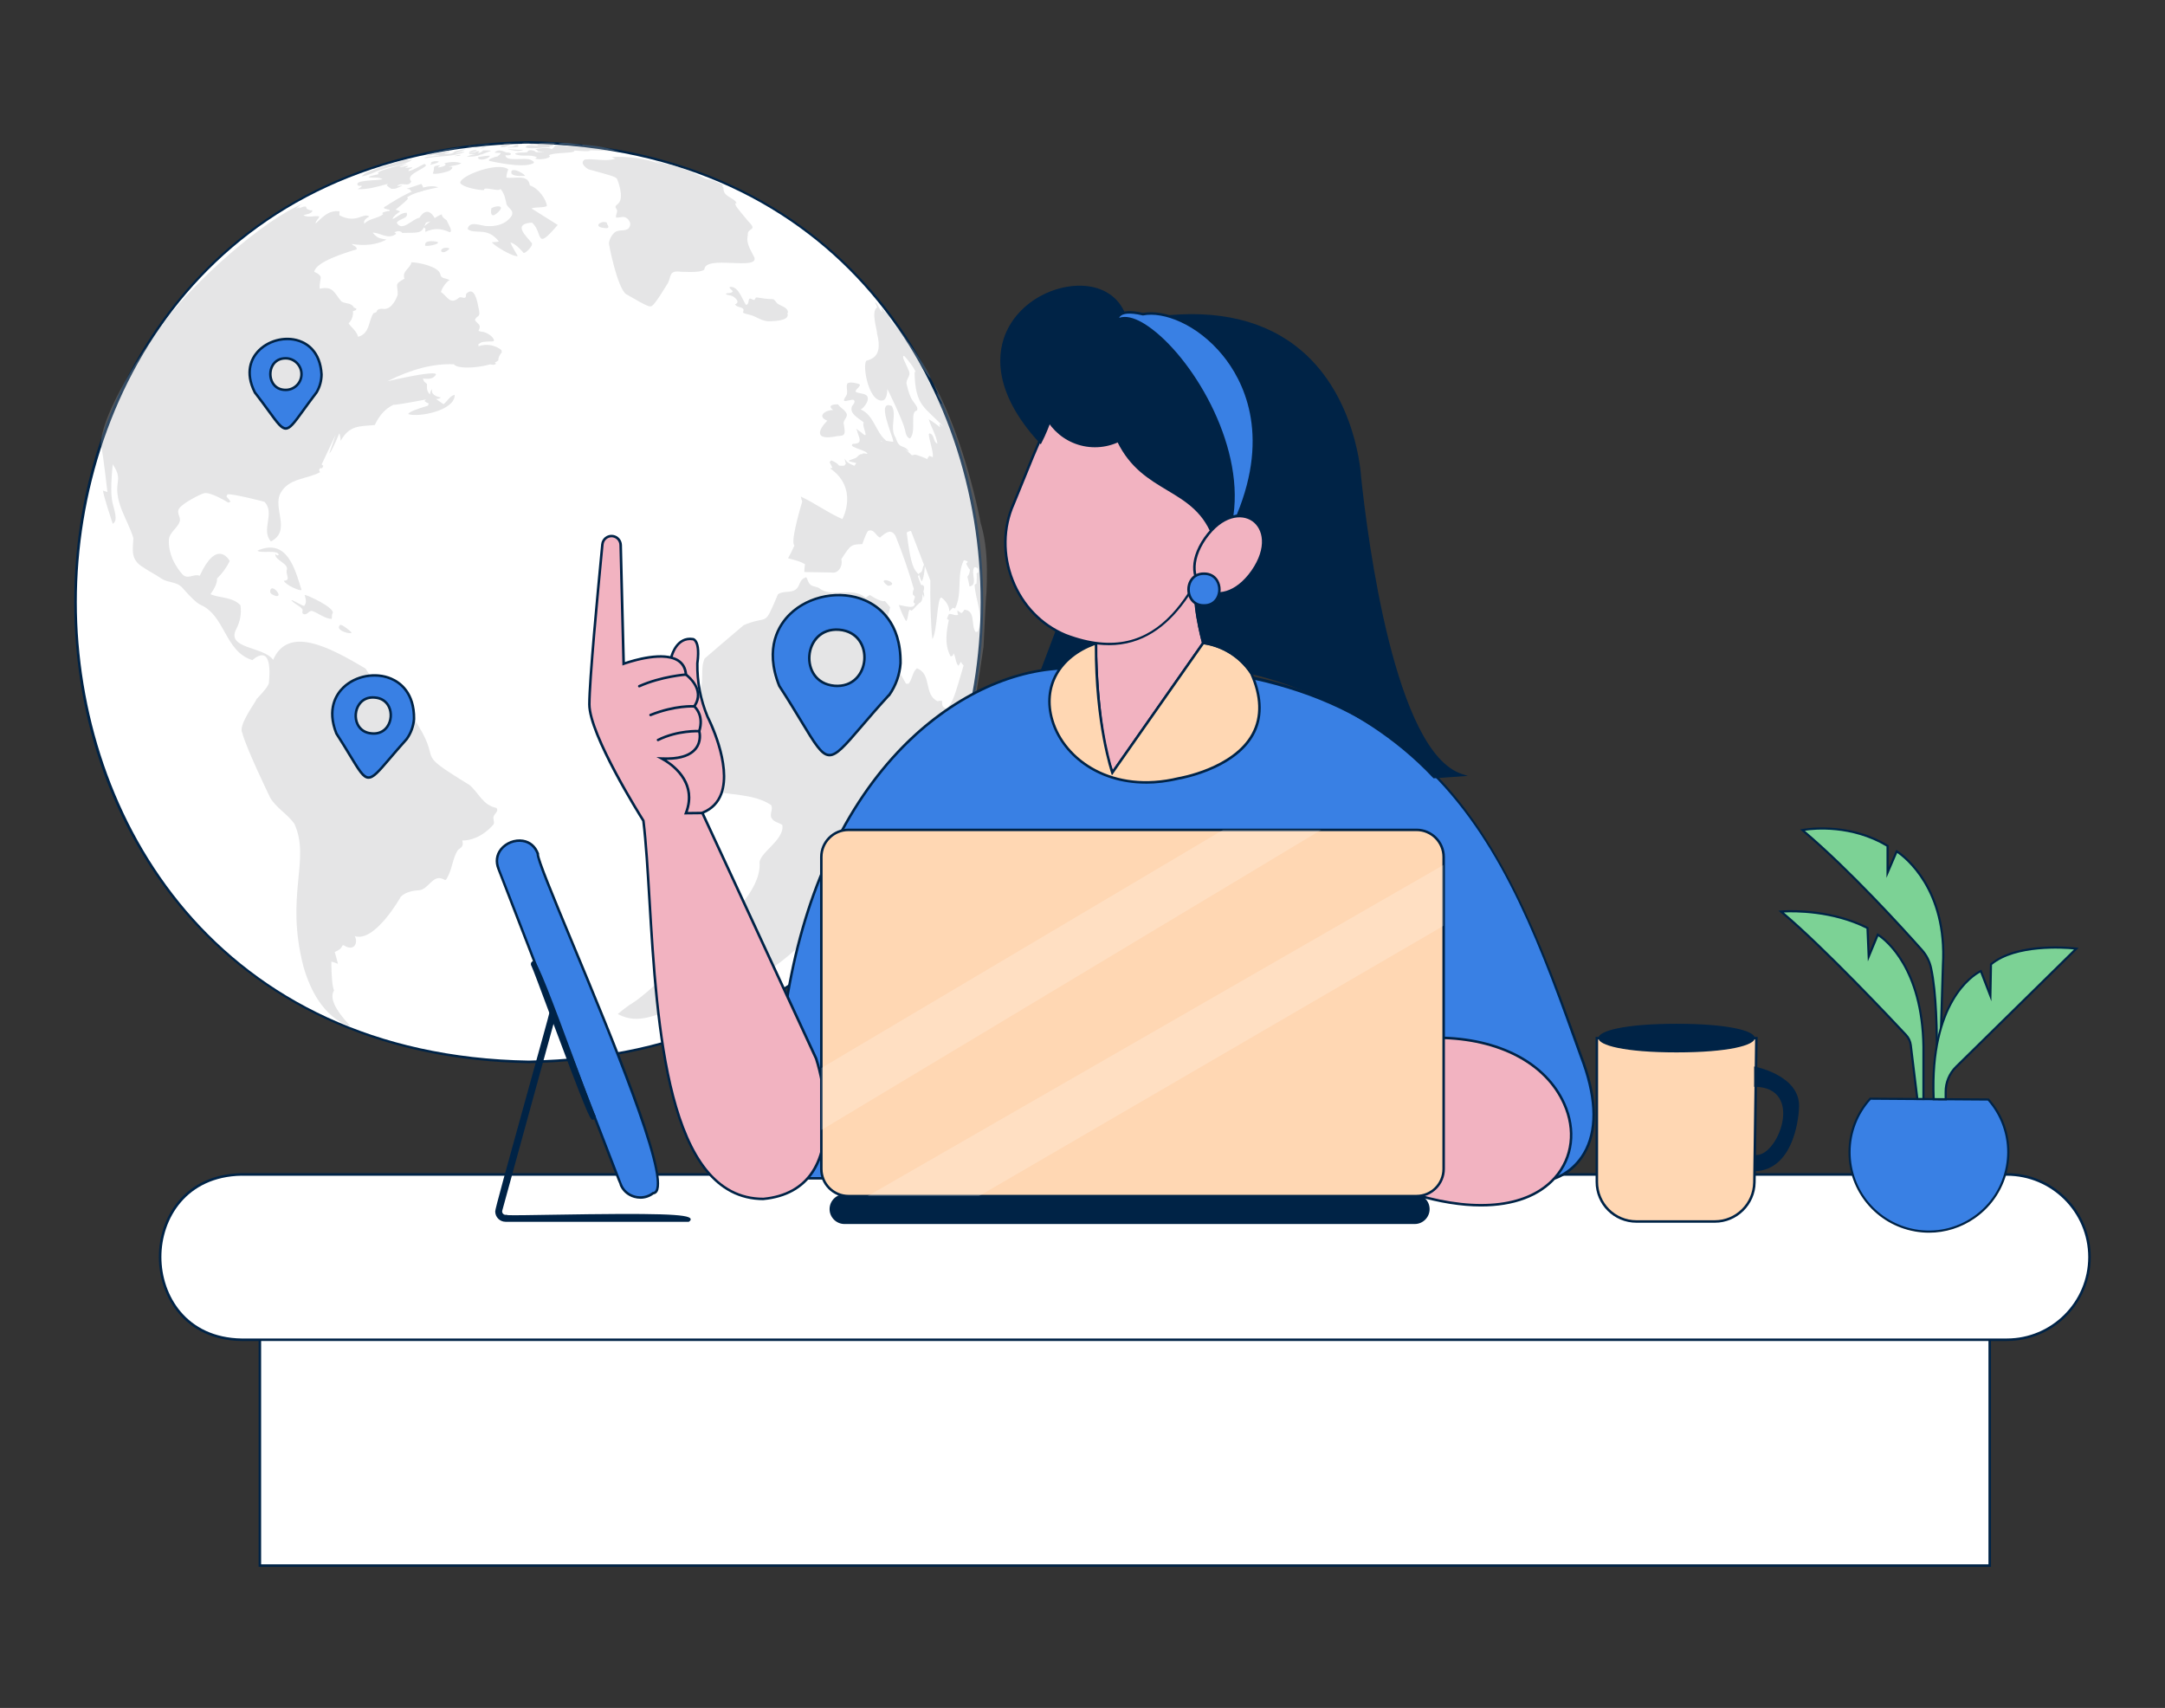 <svg xmlns="http://www.w3.org/2000/svg" id="a" width="865.76" height="682.89" viewBox="0 0 865.76 682.89">
  <rect x="0" y="0" width="865.76" height="682.89" fill="#333333" stroke="none"/>
  <g>
    <rect x="103.92" y="520.04" width="691.75" height="105.93" fill="#fff"/>
    <path d="M796.17,626.47H103.42v-106.93H796.17v106.93Zm-691.75-1H795.17v-104.93H104.42v104.93Z" fill="#002346"/>
  </g>
  <g>
    <path d="M211.43,56.92c241.64,4.13,241.61,363.57,0,367.66-241.64-4.13-241.6-363.57,0-367.66Z" fill="#fff"/>
    <path d="M211.43,425.08c-56.2-.96-103.32-21.29-136.3-58.78-29.29-33.31-45.42-77.9-45.42-125.56,0-47.66,16.14-92.25,45.44-125.55,32.98-37.49,80.1-57.81,136.28-58.76h.02c56.18,.96,103.31,21.29,136.29,58.78,29.29,33.31,45.43,77.9,45.42,125.56,0,47.66-16.14,92.25-45.44,125.55-32.98,37.49-80.1,57.81-136.28,58.76Zm0-367.66C87.27,59.52,30.71,153.92,30.71,240.73c0,86.82,56.54,181.22,180.72,183.34,124.15-2.1,180.71-96.5,180.72-183.31,0-86.81-56.55-181.21-180.72-183.34h0Z" fill="#002346"/>
  </g>
  <g opacity=".3">
    <path d="M190.54,60.01c-1.51-.26-5.32,1.59-.81,.63,.96-.28,.95-.51,.81-.63Z" fill="#a7a9ac"/>
    <path d="M187.69,58.58c.28-.04,.56-.12,.82-.22-.41,.05-1.08-.05-1.36,.25,.18,.03,.36,.02,.54-.03Z" fill="#a7a9ac"/>
    <path d="M193.44,57.9c1.1,.1,2-.12,3.14-.31-1.56,0-4.03,.18-5.87,.45,.79,.06,1.96-.09,2.73-.14Z" fill="#a7a9ac"/>
    <path d="M190.17,58.5h0c.79-.19,1.61-.02,2.4-.21-2.15-.07-4.3,.19-6.37,.79,1.32-.02,2.63-.13,3.93-.35,0-.08,0-.16,.04-.23Z" fill="#a7a9ac"/>
    <path d="M193.1,59.24c.34-.12,.89-.41,1.24-.52,.13,0,.14,0,.14-.08-.61,0-1.44,.18-2.08,.43h0q.08,0-.29,.33c.33-.03,.66-.09,.99-.16Z" fill="#a7a9ac"/>
    <path d="M184.25,61.94c-.88-.07-1.75,.18-2.58,.47h0c.69-.04,2.32,.04,2.58-.47Z" fill="#a7a9ac"/>
    <path d="M184.5,65.27c-2.01-.71-4.8-.61-6.89,.07h0c1.98,.82-1.63,1.57-2.44,1.62,0-.51,.67-.47,.83-.87-3.69,.25-1.83,.83-2.9,3.2,.29,.64,5.21-.32,6.71-1.06,1.66-1.21,1.37-1.71-.5-1.6,1.74-.42,3.58-.45,5.19-1.36Z" fill="#a7a9ac"/>
    <path d="M172.84,61.01c2.05-.17,4-.9,6-1.15-.77,.12-1.53,.3-2.26,.56,.31-.09,7.74-1.29,7.76-1.53-4.73,.49-9.42,1.43-14.05,2.53,.93,.21,1.75-.32,2.64-.43l-.09,.02Z" fill="#a7a9ac"/>
    <path d="M168.44,73.55c-1.3,.47-5.06,1.68-5.8,1.91h0c.3,.15,1.29,.14,1.3,.33,.53,1.65,3.63,.99,5.01,.6,.53-.98,.18-2.21-.51-2.84Z" fill="#a7a9ac"/>
    <path d="M175.42,64.54c-1.08-.24-2.23-.06-3.24,.39h0c.14,0,.28,.04,.39,.13,.24,.11-.94,.79-.4,.82,.68-.17,3.47-.81,3.25-1.34Z" fill="#a7a9ac"/>
    <path d="M301.7,103.01c-1.36-2.92-3.49-5.55-2.66-9.01-.31-3.15,4.1-1.56,.39-5.28-5.14-6.1-5.15-6.21-5.4-7.27l.19-.22h.38c-1.24-2.51-5.57-2.4-5.28-6.23l-.53-.55,.32-.49h.3c-2.94-1.36-4.61-2.03-7.41-2.49-3.64-2.09-11.55-5.53-15.13-5.73-1.68-.57-3.4-.99-5.15-1.25h0c.86,.32,1.68,.72,2.46,1.2-5.52-2.31-13.33-3.3-19.52-2.9q.23,.24,1.39,.64c-3.89,1.35-8.21-.16-12.23,.36-2.49,1.69,1.5,3.92,1.56,3.93,10.85,2.94,10.94,3.09,11.46,4,0,0,3,7.27,.39,9.68-1.95,1.6-.84,1.38-.43,2.81,0,1-.63,1.77-.45,2.79,1.51,.16,3.14-.9,4.54,.43,2.4,2.25,.28,4.08,.25,4.09-1.64,1-3.74,.17-5.33,1.39-1.25,1.13-2.07,2.66-2.31,4.32,0,.73,3.31,17.62,6.81,20.35,9.23,5.37,9.52,5.21,10.4,4.72,1.46-.81,6.42-9.22,6.48-9.3,1.3-2.81,.38-4.96,5.15-4.33q8.63,.39,9.34-1c.47-5.78,21.51,.56,20.02-4.66Z" fill="#a7a9ac"/>
    <path d="M199.75,84.23c1.98-2.24-1.64-2-3.26-.97-.71,4.21,1.59,2.92,3.26,.97Z" fill="#a7a9ac"/>
    <path d="M226.92,58.01h-1.75c1.75,.2,7.48,.6,8.36,.66-3.86,.21-7.76-.63-11.56-.44-.32,.6-.8,1.08-1.4,1.4-1.39-1-6.28-.1-6.49,0,.31,.28,.76,.36,1,.69l-.11,.16c.89,.17,1.8,.21,2.7,.12-3.55,.59-3.76,.07-3.9-.26-2.28-.74-2.71,.07-2.91,.47-1.59,.39-3.29-.11-4.82,.61v.2c2.81,1.26,5.96-.08,8.69,1.28q-.26,.29-.76,.46c1.18,.7,5.94,.15,5.93-1l-.42-.26c2.13-1.3,10.22-.66,10.24-1.81-.05-.05-.11-.09-.17-.12,3.68,.29,5.35,.43,6.64,.11-.28-.14-.58-.21-.89-.22l8.89,.33c-2.06-.42-2.17-.45-2.94-.66,2.06,.17,4.09,.56,6.15,.74-5.48-1.66-8.32-2.17-14.63-2.67,.05,.12,.12,.24,.21,.33-1.49-.46-7.63-1.47-9.63-.76,.52,.31,.59,.36,3.57,.64Z" fill="#a7a9ac"/>
    <path d="M193.05,60.31c-.56,.52-1.27,.84-2.01,1.01,.15-.19,.59-.6,.68-.82-.54-.15-1.12-.06-1.6,.24h.21s0,.05,0,.07c-.99,.2-1.99,.3-3,.31,.11,.11,.29,0,.4,.13-.44,.49-.24,.22,2.59,.38-1.28,.12-2.53,.46-3.69,1h0c1.31,.09,4.48-.05,5.83-.98,0,.09-.03,.18-.09,.24h0c1.19-.61,2.88-1.07,4.01-1.62-.1-.14-2.78-.19-3.28-.16l-.05,.2Z" fill="#a7a9ac"/>
    <path d="M212.75,89.01c4.61,4.11,1.01,11.81,10.27,.92l-10.48-6.58c1.49-.67,5.24-.19,6.14-1.02-.19-2.6-3.43-7.18-6.81-8.2-.56-4.67-6.04-2.56-9.38-3.13,.06-1.13,.32-2.25,.76-3.29-4.14-3.26-19.77,2.72-19.19,5.5,1.46,1.98,8.47,2.94,9.5,2.79-.39-1.73,6.19,.92,6.55-.48,1.59,1.76,1.98,3.94,2.46,6.16,.57,1.53,2.87,2.18,2.15,4.36,0,0-2.22,4.7-9.66,4.36-2.42,.13-7.46-2.53-8.05,1.22,3.05,2.33,7.74-1.13,12.47,4.9q-.54,.28-2.79,.32c.73,1.31,8.36,5.92,10.37,5.57-.92-1.72-2.22-3.6-2.98-5.5,2.26,.68,3.87,2.62,5.34,4.24,1,0,3.76-2.89,3.29-3.92-2.84-3.38-7.64-7.75,.04-8.22Z" fill="#a7a9ac"/>
    <path d="M181.24,59.72c.6,.11,1.21-.02,1.78-.22-.6,0-1.2,.08-1.78,.22Z" fill="#a7a9ac"/>
    <path d="M240.62,91.01c.6,.02,3,.78,2.62-.56-.02-.44-.67-.72-.45-1.21m0-.07c-1.55-1.35-5.66,.95-2.17,1.84l2.17-1.84Z" fill="#a7a9ac"/>
    <path d="M210.01,70.29h0c-.91-1.3-6.27-3.92-5.46-.89,.93,1.37,5.4,.89,5.46,.89Z" fill="#a7a9ac"/>
    <path d="M200.65,57.84c-.58,0-1.16,.05-1.73,.14,.64-.01,1.27,.12,1.86,.35-.17,.26-.55,.11-.71,.38,1.37,.42,3.14-.27,4.31-1.06-.18-.14-.4,0-.6-.1,.3-.28,.71-.1,1-.31-1.35-.01-2.71,.06-4.05,.24,.26,.2,.63,.07,.9,.2,.04,.11-.16,.15-.98,.16Z" fill="#a7a9ac"/>
    <path d="M191.5,62.76c-.42,.11-.56,.15-.15,.65,1.05,1.02,4.55-.2,4.5-1.15-1.46,.02-2.92,.21-4.35,.5Z" fill="#a7a9ac"/>
    <path d="M209.31,59.86c-2.03,.13-4.38-.24-6.44-.19,2.04,.34,4.52,1.25,6.44,.19Z" fill="#a7a9ac"/>
    <path d="M203.02,59.01h0c.42-.11,3.65,.08,4.36-.39,.06-.12-.21-.17-.16-.31s.09-.13,.07-.21h0c-.9-.62-1.88,.64-2.85,.58-.72,.01-1.13,.03-1.42,.33Z" fill="#a7a9ac"/>
    <path d="M209.93,57.37c.7-.02,1.39-.13,2.07-.31-.33,.11-3.38-.31-3.24,.35,.39,.02,.78,0,1.17-.04Z" fill="#a7a9ac"/>
    <path d="M213.9,57.87c.82,0,1.07,0,1.28,.24v.08c-1.32,.39-4.64-.94-4.95,.79,2.82,.8,6.78-.2,9.81-.09l-.52-.37v-.06c.84-.03,2.4-.1,1.39-.45,.24-.15,.65-.08,.7-.49,.31-.18,.68-.15,1-.35-2.37-.3-4.84-.09-7.23,.03,.23,.09,.47,.14,.72,.14-1.42,.26-2.92-.37-4.27,.36,.68,.13,1.38,.19,2.07,.17Z" fill="#a7a9ac"/>
    <path d="M195.76,64.35c.11,0,13,3.12,17.4,1,1.19-.57-1-1.46-1-1.47-2.32-1.07-9.86,.97-10.08-1.8,3.23,.27,2.61-1.25,.38-1.11-1.53-.7-3.33-1.45-4.68,.04,.61,.23,2.14-.02,2.43,.26,.12,.16-1.19,1.23-1.26,1.27-.74,.03-4.56,1.29-3.19,1.81Z" fill="#a7a9ac"/>
    <path d="M175.03,60.77c-.46,.07-4.28,.79-4.52,.94,.18,.06,.35,.12,4.52-.94Z" fill="#a7a9ac"/>
    <path d="M152.48,67.81v.1c3.99-1.72,8.56-1.46,12.18-3.92v-.12c-.68,0-1.35,.1-2,.29q.6-.24,.79-.53h-.25q-2.57,.15-15.32,4.82c-1.23,.38-2.34,1.07-3.23,2l.09,.07c2.79-.41,5.18-1.86,7.74-2.71Z" fill="#a7a9ac"/>
    <path d="M169.65,63.3c6.93-1.13,11.02-.51,16.21-2.52-1.36-.33-2.61,.54-4,.73,1.4-.69,3-1.11,4.42-1.83-.12-.03-4.16,.58-4.61,1-.33,.41-1,1.07-3.92,.75v-.09c.5-.45,2.21-.03,1.92-.97-.08,0-8.55,1-9,1.92,1.4-.15,2.8-.37,4.18-.67-.59,.32-1.23,.54-1.89,.64,.25,0,2.27-.31,2.88-.25-1.49,.7-5.71,.24-6.19,1.29Z" fill="#a7a9ac"/>
    <path d="M143.17,74.16c.49,.31,1.05,0,1.55,.2v.11c-.45,.54-1.17,.7-1.67,1.16,4.11,.19,8.02-1.04,11.92-2.08l.08,.11q-.39,.35-.44,.43c.57,.54,1.2,1.01,1.88,1.4,1.93,.07,2.04-.16,4.4-1.28q-.17-.1-2.08,.21c1.77-1.94,4.62,.68,5.64-1.9-2.67-2.72,5.4-4.92,5.93-6.46-.15-.14-.31-.26-.47-.38,0-.06,0-.13,0-.19-2.25,.85-4.18,2.48-6.59,2.92,.1-.89,1.06-.86,1.52-1.39l-.13-.15c-.89,.15-1.79,.24-2.69,.26,.38-.29,.87-.37,1.22-.72-.01-.04-.01-.07,0-.11-1.26,0-2.41,.53-3.64,.55,1.07-.5,2.17-.92,3.3-1.28-.71-.17-11.63,2.47-11.78,3.61l.28,.31c-.28,.22-.29,.23-1.58,.5-2.14,.46-2.29,.64-2.36,.89,1.8,.39,3.81-.3,5.54,.79-2.52,.61-11.79,.21-9.83,2.49Z" fill="#a7a9ac"/>
    <path d="M179.57,99.65c.29-.35-.12-.46-.45-.53-4.13-.56-3.17,3.76,.45,.53Z" fill="#a7a9ac"/>
    <path d="M179.82,92.84c1.56-.19-.9-3.73-1.16-4.71-.87-.69-1.96-1.31-1.99-2.45-2.65,.94-5.26,3.51-7.54,5.16,1.64,.41,.7,1.28,1,1.86,3.54-1.58,6.21-1.4,9.69,.14Z" fill="#a7a9ac"/>
    <path d="M174.59,96.6c-1.44-.16-4.87-.67-4.59,1.53-.11,.71,7.21-.65,4.59-1.53Z" fill="#a7a9ac"/>
    <path d="M108.94,235.21c-1.08,0-1.07,1.74-.55,2.15s2.64,1.61,3,.57c.14-.63-1.11-2.48-2.45-2.72Z" fill="#a7a9ac"/>
    <path d="M315.07,125.22c.28-2.39-2.83-2.77-4.25-3.91-.62-.54-.9-1.46-1.79-1.72-2.18,.03-4.26-.34-6.41-.68-.68,0-.52,.9-1.09,1-.67,.05-1.18-.8-1.89-.44-.5,.79-.08,2.06-1.28,2.49-1.69-2.37-3.05-7.76-6.62-7.23,0,.88,1,1.05,1.26,1.78-.69,1.05-2,.39-2.79,1,.24,.34,1.39,.57,2.05,.66,1.15,.2,4.18,2.58,1.7,3.49,.67,1.67,4.31,.68,3.14,3.21,.16,.27,.32,.42,2.32,.89,3,.6,5.31,2.94,8.56,2.68,3.47-.1,8.08-.59,6.8-3.39,.1,.04,.2,.1,.29,.17Z" fill="#a7a9ac"/>
    <path d="M113.51,232.19c.54,1.67,6.69,4.35,7.06,3.66-2.65-8.53-5.81-20.82-17.59-15.71,.75,1.28,8.43-.51,8.46,1.73-.21,.19-.66,.4-1.26-.28h-.09c-.17,2.56,5.69,3.68,4.53,6.52-.32,1.72,1.77,4-1.11,4.08Z" fill="#a7a9ac"/>
    <path d="M120.84,243.47c.53,.59-.42,1.62,.48,2,1.55,.72,2.13-1.52,3.57-1.17,2.5,.93,5.15,3.1,7.73,3.17,.29-.71-.1-1.52,.36-2.19,1.33-2.15-10.27-7.52-11.14-7.39,.35,1.41,.97,2.99-.17,4.33-.41,.35-5.68-3.07-5.04-2.07,1.27,1.37,3.04,1.97,4.21,3.32Z" fill="#a7a9ac"/>
    <path d="M192.87,141.92c-1.15,0,.76,2,1.15,2.34,2.54,2.49,4.18,1.32,4.18,1.31,.64-.64-4.16-3.43-5.33-3.65Z" fill="#a7a9ac"/>
    <path d="M89.43,102.64l.1-.09h0l-.1,.09Z" fill="#a7a9ac"/>
    <path d="M65.67,128.7c-17.33,23.41-25.96,42.19-25.26,49.65q.42,.24,2.55,18.38l-1.79-.57c.23,2.23,3.88,13.21,3.91,13.29,.92-.67,1.87-1.39,.34-6.8-.7-2.48-1.49-5.26-.35-17,2.48,3.61,2.27,5.33,2,7.51-1.28,7.95,4.12,14.79,6.28,22.02-.27,4.8-1.17,8.61,3.82,11.59,2.45,1.65,5.07,3,7.53,4.64,2.46,1.64,6.05,1.1,8.22,3.59q5,5.73,7.07,6.73c10.19,4.33,9.75,18.69,20.91,22.2,7.55-6.27,7.13,4.29,6.62,9.12q-.17,1.52-4.92,6.46c-.12,.9-7.4,10.34-5.75,13.42,1.67,6.44,11.07,25.73,11.14,25.89,2.45,4.27,7,6.62,9.75,10.59,6.55,14.48-3.86,28.43,3.64,57.17,6.17,21.42,18.62,23.68,18.75,23.68q-9.31-9.82-6.55-14.26-1-2.23-1.09-11.48,.52,0,2.64,.84,0-.24-1.27-4.72,2.62-1.08,3-2.54l.54-.19c4.35,2.83,5.88-1.08,4.47-3.61,8.09,2.6,18.32-15.58,18.41-15.78,2-2.06,5.57-2.46,7-2.55,4.03-.05,5.61-6.39,9.79-4.54,1.11,.57,1.19,.61,1.74-.44,2.08-3.52,2.15-7.98,4.38-11.23,2.12-1.38,2.01-1.92,1.7-3.69,7.57-.08,12.54-6.52,12.54-6.57,.34-.92-.25-1.86-.1-2.82,.2-1.28,2.4-2.37,1.14-3.67-5.35-1.03-6.93-5.88-10.68-9.12-24.36-14.93-9.12-7.24-22.83-27.33-12.81-9.46-9.85-4.99-18.73-19.2-15.16-9.11-31.03-17.11-37.01-3.55-3.82-5.41-18.92-4.28-14.74-12.31,1.55-2.9,2.15-6.23,1.69-9.49-3.27-3.41-8-2.78-12-4.41q2.79-3.93,2.62-6.3c2.09-2.01,3.81-4.38,5.08-7-.51-.93-5.3-8.68-12,5.92-2.26-1-4.86,1.75-7-.68-4.93-5.71-5.46-10.95-5.34-13.57,.16-3.24,3.43-4.66,4.33-7.45,.59-1.78-1.49-3.48-.16-5.28,1.72-2.34,8.35-5.57,9.75-6,2.56-.85,9.74,3.68,9.83,3.72l.9-.33c-.36-.87-1.17-1.4-1.65-2.19l.48-.79c1.88-.35,14.72,2.93,14.78,3,4.33,4.72-1.56,11.07,2.52,15.85,8.36-4.26,.57-13.33,3.9-19.39,3.33-6.06,10.63-5.46,15.83-8.35h-.09c-.1-.24-.23-.58-.34-.81,.13-.22,.28-.53,.39-.77h.85l.43-.92-.66-.55,5.55-11.79c-.53,1.84-2.47,7.33-2.47,7.33q.7-.17,4-8c.32,.97,.5,1.98,.53,3,3.57-6.17,7.06-5.75,13.63-6.31q2.88-6.06,7.56-8.12,.59,.24,12.91-2.09l-.6,.6c.51,.43,1.09,.77,1.72,1l-.32,.88q-7.4,2.13-7.91,3.33c4,1.49,18.87-1.4,18.6-7.69-2.09,.53-2.9,2.6-4.45,3.77-1.19-.82-2.16-1.5-3-2.09,.71,.02,1.42-.19,2-.6-1.81-.26-4.36-1.32-3.45-3.48h0c-.6,.6-.94,1.42-.94,2.27-1.28-1.26-1.28-2.14-1.22-4.18-1.26-1-1.31-1.19-1.66-2.17,2.37,.18,4.08,.31,5.31-1.71q-.73-1.48-19.5,2.78,14.51-7.32,26.59-6.79c1.88,2.56,15,1,17.78-1.55q-.08-1.53,1.39-3.23l-.14-.9c-2.58-2.07-6.09-2.65-9.2-1.52v-.85c1.39-1,1.81-1,5.57-1.09,1.94,.04-.85-3.57-4.4-3.92q-.8-.07-1.14-.34c1.32-2.66-.23-2.35-1.43-4.28,.74-2.24,2.58-.49,1.36-5.26q-1.47-8.36-4.68-5.41c-.51,.46,0,1.39-.64,1.71s-1.61-.5-2.4,0c-3.66,3.14-4.64-.62-7.2-2.2-.12-.69,1.95-4.24,3.4-4.76-1.3-1.04-3.43-.38-3.69-2.49-.8-2.91-8.32-4.63-11.55-4.7-.37,2.43-3.9,3.5-2.78,6.55-4.43,2.51-2.54,2.15-2.73,6.52,0,.07-2,6-5.64,5.57-.79-.08-2.68-.14-2.79,1.22-.38,.22-.79,.39-1.22,.49-2.09,3.09-1.39,8.14-6.17,9.46-.57-2.29-2.54-3.58-3.8-5.38,1.29-1.28,1.93-3.07,1.74-4.87l1.22-.45c0-.15,.16-.43,.17-.6-.32-.16-.66-.29-1-.4-1.06-2.1-3.48-1.39-5-2.45-2.92-3.33-3.17-6.29-8.61-5.08q-.33-.55,.33-4.25,.2-1.3-2.58-2.52c.65-4,12.09-7.5,17-9,0-1.4-1.5-1.27-2-2.12q8,1.31,13.92-1.76c-3.09-.51-3.73-.62-5.57-2.78,3.15,0,6.16,3,9.43,.47-.2-.24-.44-.44-.72-.58,0,0,2-1.2,3.15,.23,7.1-.16,7.77,.43,9.4-4.05,1.38-.73,2.79-.18,3.59-1.79,0,0-2.67-5.7-6.14-.24-3,.57-7,5.86-9.07,2,.92-1.72,5-1.6,3.93-4-2.22,0-3.69,1.74-5.57,2.52,0-1.12,2.91-3,3-3-.59-.3-1.2-.55-1.82-.76q4.75-3.82,4.95-4.42l-.33-.49q2.67-2.07,12.44-4c-6.72-2.68-21.45,8.01-21.65,7.93-.14,0,0,.37,.07,.53,.69,.24,1.4,.32,2.12,.53v.46c-.96,.04-1.91,.26-2.78,.66l-.13,.33h0l.39,.24c-2.21,1.89-5.57,1.64-7.56,3.86q-.67-1.47,2-2.89c-2.65-1.69-5.14,3.1-11.97-.47-.14-.53,.11-1.09,0-1.62-4-.34-5.85,1.4-9.54,4.91,0-1.23,1.24-1.79,1.47-2.86-2.1-.39-4.29,.67-6.35-.42,1.2-.55,2.79-.39,3.61-1.65l-.26-.41c-.57,.1-.67,.11-2-.54-.1-.31-.22-.62-.38-.91-1.07-.14-2,.52-2.92,.78,.27-.25,.56-.47,.87-.66-.65,.17-1.27,.42-1.86,.73,.81-.81,1.75-1.49,2.78-2-15.87,6.44-43.09,30.84-55.54,47.27h.04Z" fill="#a7a9ac"/>
    <path d="M136.07,249.82c-2.24,1.85,2.76,3.66,4.45,3.3,.11-.11,0-.5-1.72-1.79s-2.25-1.47-2.73-1.51Z" fill="#a7a9ac"/>
    <path d="M333.27,174.65c3.86-.86,5.21,.63,4.17-4.95-.64-1.85,2.51-3.14,.56-5.15-.78-1.11-2.15-1.69-2.83-2.83-.56-.21-5.07,.05-1.95,2.23-2.99-.11-6.82,2.44-2.4,4.25-3.58,3.64-5.02,7.61,2.45,6.45Z" fill="#a7a9ac"/>
    <path d="M355.27,234.25c4.41-.77-2.27-3.44-1.87-1.68,.44,.73,1.09,1.32,1.87,1.68Z" fill="#a7a9ac"/>
    <path d="M342.59,171.57c-.18,0-.19,.07-.21,.26l1.17,.52c-.27-.32-.59-.58-.96-.78Z" fill="#a7a9ac"/>
    <path d="M387.3,199.24c2.07,2.63,4.63,10.06,5.47,13-3.96-21.3-10.76-42.6-18.76-57.76h0c-.18-.33-.35-.66-.54-1,.59,1.64,1.28,3.24,2.07,4.79-.41-.5-.72-1.07-1.1-1.59,.31,1.79,1.49,3.15,2.24,4.73l-.33,.09c-3.51-5.75-6-12-9.58-17.73,1.93,2.41,3.09,5.39,5.36,7.58-.41-2.75-8.89-14.84-12.73-19.71,.2,.16,.39,.33,.57,.51-.35-.59-.76-1.15-1.22-1.66l-.34,.11c-.98-.94-1.86-1.99-2.6-3.13,.18,.16,.43,.36,.61,.5-.07-1.1-3.72-4.63-4-4.83,.02,.58,.18,1.16,.46,1.67-1.39-1.06-1.55-2.93-2.85-4,0,.79,.68,1.39,.72,2.16-2.61,1.46,.11,9.19-.03,10.39,1.77,7.04-.09,9.63-3.86,10.75-2.4-.35,0,16.5,5.9,16.04,1.88-.18,2-3.16,2.09-4.59,.3,.44,6.21,12.67,7,16.11,.33,1.63,.64,3.18,2,3.68,2.79-2.63-.2-10.87,2.82-11.19,.34-.87,.36-1.25-1.66-3.92q-1.39-1.84-2.48-6.72c-.4-1.85,1.84-3.21,.95-5.15-2.56-5.93-2.24-4.4-2.31-5.9l.28-.23c1.19,.94,4.66,5.58,4.66,6.56l-.38-.09c.22,13.99,4.21,13.95,11.47,21.86-.44-.29-.84-.62-1.2-1l-.35,.07c.07,.41,.16,.81,.28,1.21-1.43-1.19-2.95-2.27-4.55-3.23,1,3.31,3,6.25,3.48,9.75-1.87-.74-1-3.54-3.12-4.1l-.32,.25c.02,2.23,1.88,6.82,1.6,9.29q-1.13-.51-1.4-.53c-.29,.31-.48,.67-.76,1,.02,.11,.06,.23,.11,.33q-5.21-2.25-5.43-1.75l-.91,.19c-1.02-1.1-2.2-2.04-3.51-2.78l2.43,1.39c-2.16-3.4-3.74-.51-5.38-5.63-2.6-3.93,.59-9.1-1.53-12.68-6.43-2.75,.25,11.47,.6,14.2-.25,.25-2.4-.28-2.87-.32-4.32-3.58-4.86-10.23-10.17-12.52h0c1.4-.58,4.56-4.87,1.66-6-.93-.43-4.31-.7-3.69-1.41,.32-1,2.61-2.21,1.28-2.78,0,0-3.66-1.22-4.65-.12-.47,1.3,.16,2.71-.11,4.04-.24,1.19-1.21,1.62-1.17,2.7,.06,.72,3.12-.65,3.9-.22,1.06,1.19-1,2.06-.88,3.25-.6,2.65,4.12,4.82,4.86,5.78-1.03,1.36,2.98,7.65-1.19,3.78q-.35-.35-1.52-.86c.18,2.17,2.99,5.46-1.17,5.56-.33,0-.84,.09-.8,.47-.7,1.03,6.22,2.25,6.12,3.58-.63-.17-1.29-.23-1.94-.17-.02,.09-.02,.19,0,.28-1.23-.26-1.85,1.06-2.76,1.55-.68,.32-1.8,.59-2.65,1v.22c.25,.16,.32,.2,2.92,.77-.21,.4-.47,.77-.78,1.11-2.68-1.1-3-1.57-3.88-2.85,.13,.68,.29,1.34,.49,2l-.59,.79c-.7,.05-1.4,.05-2.1,0q-1-1.31-3.14-2.1l-.68,.69,1.14,2.24-.92,.26c11.53,8,5,20.17,4.9,20.27-5.8-2.52-10.91-6.33-16.61-9,.12,.69,.31,1.36,.58,2-.06,.16-5,16.24-3.14,17.56-.76,1.75-1.61,3.45-2.54,5.11,4.25,1.13,5.14,1.4,6.77,2.39-.16,1.03-.26,2.07-.28,3.12l10.82,.18c2.79,.61,4.66-2.55,4-5.34,3.78-5.83,3.86-5.83,8.36-6q1.85-5.12,2.41-5.32c2.4-.89,3,2.08,4.69,2.69,2.55-2.24,4.5-3.59,6.21-.61,2.81,6.94,5.26,14.02,7.33,21.22-.35,.65-.5,1.39-.42,2.13,.18,.45,.91,.52,.82,1.17-.12,.84-1.16,2.08,.06,2.48-.4,1.8-1.67,1.55-6.45,.57,.71,2.27,1.68,4.46,2.88,6.52,1-1.39,.59-3.2,1.4-4.65l.8,.41c1.09-.82,1.83-2,2.87-2.78v-.15c1.63-.54,1.39-2.44,1.58-3.83,.15,.54,.35,1.18,.51,1.67,.16-.87,.07-1.76-.26-2.58,.47-1.22,.54-2.86-.92-2.6l-1.25-3.41,.46-.73c-.01,.27,.81,2.31,1,2.66,.71-.43,1.31-4.58,1.28-6.11l2.23,5.81c-.16,5.84,.15,17.63,.79,23.41,2.05-2.79,1.85-17.34,3.69-16.55,1.15,.71,3.23,3.2,3.06,5.43,.5-.43,.97-.89,1.39-1.4l.95,.27c3.09-6.08,.47-13.19,3.51-19.29,.6,.03,1.17,.27,1.62,.66l-.66,.66c.32,.91,.82,1.76,1.46,2.48-.04,1.03-.39,2.02-1,2.85,.35,1.27,.62,2.55,.83,3.85,3.7-.7,.22-5.45,2-7.72,1.46,.18,1.55,.71,1.58,1.91l-.76,.67q.21,.93,0,3.93l-.76,.55c.29,6.26,3.81,12.27,1.32,18.71l-.92,.15c-2-2.7,.18-8.54-4.52-8.91-.25,.57-.67,1.06-1.2,1.39-.46-.35-1.07-.79-1.56-1.09-.05,.59,.06,1.19,.32,1.73-1.28,.5-2.44-.47-3.69-.32-.33,.61-.6,1.26-.81,1.92l.74,.53c-.73,3.41-2.06,9.75,.78,14.57l.83-.41,.28-.89c.94,1.55,.71,3.54,1.91,5,.4-.49,.74-1.04,1-1.62,.27,.56,.65,1.07,1.11,1.49-3.68,12.54-4.18,14.53-6.75,17.4-1.73-.77-1.9-1.26-1.86-3.21-.57-.15-1.18-.11-1.72,.12-5.75-2.51-2.2-10.91-8.36-13.18-1.86,1.64-1.79,4.35-3.33,6.17h-1c-.94-1.39-10.16-18.47-10.57-20.42-.12-.61,.6-1.39,1.09-1.75q1.14-.92,3.15-8.36c-.65-.89-1.36-1.74-2.11-2.55q-1.5,.49-6.06-2.39c-.58,.31-1.13,.68-1.64,1.1-5.57-4.78-13.23,.45-18.85-4-2.32-.97-3.43-.11-4.67-3.82-.4-.83-.81,0-1.34,.07-1.72,1.05-1.54,3.46-3.24,4.53-2.12,1.39-4.86,.32-7,1.85-5.85,13.93-3.47,7.95-13.66,12.31-1.83,1.47-15.63,13.33-15.64,13.35-1.74,3.85-.3,8.13-1.59,12-1.09,3.29-6.3,3.2-6.14,7.49,.56,10.4,1.79,25.78,9.51,33.08,8.04,2.3,17.62,1.23,24.79,6.01,1,1.72-.77,3.51,.21,5.23,.98,1.72,2.95,1.71,4.31,2.78,.91,6.22-9.91,11.29-9.09,15.61,.19,10.32-11.92,22.73-23.84,29.46-4.18,3.41-6.39,8.59-10.45,12.14-19.96,18.09-13.63,10.96-22.45,18.34,8.68,4.75,16.17-.61,23.66-2.06,0,0,12.48-4.37,12.48-4.37,5.82-4.79,12.45-6.74,19.62-8.5,8.48-3.84,18.61-13.83,19.75-15.11,4.63-5.12,16.24-11.39,19.63-13.13,5.44-3,14.71-12.54,17.57-16.53q-.87-.69-2.78-.92c-.02-.07-.04-.13-.05-.19-.13-.7,5.51-12.28,5.59-15.35,5.38-11.65,10.7-29.73,13.54-42.43q.19,.82-.45,4.09c.66-.3,1.21-.78,1.59-1.39-1.29,17.81-11.71,32.48-16.91,48.93q2.08-.21,2.79,.25,8.35-8.53,9-9.75l-.49,.92c3.48-6.22,3.5-6.34,7.42-15.24l-.33,.88c9.42-22.55,10.56-29.48,14.62-56.81,0,.07,0,.14,0,.21q.95-20.79,1.17-21.74v.11c.58-12.1,.5-27.81-7.15-38.07Zm-35-23c.08,0,.11,0,.81,.43l-.89-.34h0s.05-.05,.08-.07v-.02Zm17.1,49.77c-.62,.96-.28,2.61-1.54,3.05-.26,.06-.47,.31-.46,.58-1.79-1.68-3.21-3.17-4.81-16.71,.5-.36,1.09-.58,1.7-.64l5.24,13.63c-.05,.04-.1,.08-.13,.14v-.05Z" fill="#a7a9ac"/>
  </g>
  <g>
    <path d="M360.11,265.21c.59-43.28-64.59-31.17-48.51,9h0c23.79,36.64,14.43,35.99,43.9,3.7h.07c2.64-3.74,4.21-8.13,4.54-12.7Zm-26.39,9c-14.66-1.28-12.81-23.57,1.86-22.42,14.66,1.28,12.81,23.57-1.86,22.42Z" fill="#3980e4" data-primary="true"/>
    <path d="M331.7,302.42c-.1,0-.21,0-.31-.01-3.24-.27-5.93-4.72-11.29-13.58-2.34-3.87-5.24-8.68-8.92-14.34-6.28-15.67,.04-25.07,4.37-29.28,7.73-7.54,20.54-9.92,30.47-5.66,5.55,2.38,14.82,8.89,14.59,25.68v.03c-.34,4.66-1.94,9.14-4.63,12.95l-.15,.21h-.11c-4.42,4.84-7.99,9.01-10.86,12.36-6.58,7.67-9.99,11.65-13.15,11.65Zm3.71-63.99c-7.05,0-14.2,2.64-19.17,7.48-4.15,4.04-10.2,13.07-4.18,28.11,3.64,5.59,6.55,10.41,8.9,14.28,5.18,8.58,7.79,12.88,10.52,13.11,2.74,.23,6.04-3.62,12.62-11.29,2.91-3.4,6.54-7.62,11.03-12.55l.18-.16c2.49-3.62,3.98-7.84,4.3-12.22,.22-16.19-8.67-22.44-13.99-24.73-3.19-1.37-6.69-2.03-10.21-2.03Zm-.58,36.32c-.37,0-.76-.02-1.15-.05h0c-7.89-.69-10.99-7.05-10.52-12.66,.46-5.62,4.57-11.37,12.46-10.76,7.9,.69,10.99,7.05,10.53,12.66-.44,5.34-4.17,10.8-11.31,10.8Zm-1.07-1.04c7.22,.57,10.96-4.71,11.39-9.84,.43-5.14-2.4-10.95-9.61-11.58-7.17-.56-10.96,4.71-11.38,9.84-.42,5.14,2.4,10.95,9.61,11.58Z" fill="#002346"/>
  </g>
  <g>
    <path d="M165.57,287.5c.36-27.68-41.31-19.95-31.07,5.75h0c15.06,23.31,9.46,22.99,28.11,2.3h0c1.7-2.36,2.72-5.15,2.96-8.05Zm-16.9,5.76c-9.32-.63-8.11-15.26,1.19-14.35,9.32,.64,8.11,15.26-1.19,14.35Z" fill="#3980e4" data-primary="true"/>
    <path d="M147.41,311.4c-.08,0-.15,0-.23,0-2.24-.18-3.94-2.97-7.64-9.09-1.44-2.38-3.24-5.35-5.46-8.79-4.06-10.15,.04-16.23,2.84-18.96,5-4.87,13.28-6.4,19.69-3.65,3.59,1.54,9.6,5.75,9.45,16.59v.03c-.24,2.99-1.3,5.86-3.05,8.3-2.71,3.01-4.92,5.6-6.7,7.68-4.56,5.35-6.73,7.88-8.9,7.88Zm2.34-40.86c-4.46,0-8.98,1.67-12.13,4.73-4.53,4.41-5.47,10.73-2.66,17.79,2.19,3.36,3.99,6.34,5.43,8.72,3.31,5.46,5.13,8.47,6.87,8.61,1.76,.14,4.07-2.58,8.29-7.53,1.78-2.09,4-4.68,6.68-7.66,1.61-2.24,2.6-4.93,2.83-7.74,.09-7.6-3.05-13.15-8.85-15.64-2.02-.87-4.24-1.28-6.47-1.28Zm-.27,23.25c-.28,0-.57-.01-.86-.04-2.79-.19-4.96-1.6-6.09-3.97-1.27-2.65-.99-6.05,.7-8.46,1.51-2.15,3.87-3.19,6.67-2.92,2.78,.19,4.95,1.6,6.08,3.97,1.27,2.65,.99,6.05-.7,8.46-1.35,1.93-3.39,2.96-5.8,2.96Zm-.42-14.43c-2.09,0-3.85,.88-5,2.53-1.49,2.12-1.73,5.12-.62,7.45,.97,2.03,2.84,3.24,5.26,3.41h.01c2.42,.24,4.46-.65,5.75-2.49,1.49-2.12,1.73-5.12,.62-7.45-.97-2.03-2.84-3.24-5.26-3.41-.26-.03-.51-.04-.76-.04Z" fill="#002346"/>
  </g>
  <g>
    <path d="M128.59,149.66c-1.42-24.19-37.67-14.35-26.68,7.23h0c14.86,19.16,9.87,19.37,24.71,0h0c1.29-2.19,1.97-4.68,1.97-7.22Zm-14.33,6.24c-8.19,.12-8.19-12.74,0-12.62,3.48,0,6.31,2.83,6.31,6.31h0c0,3.49-2.82,6.32-6.31,6.31Z" fill="#3980e4" data-primary="true"/>
    <path d="M114.28,171.83c-1.98,0-3.64-2.28-7.28-7.28-1.45-2-3.26-4.48-5.5-7.36-4.34-8.51-1.22-14.12,1.02-16.71,4.08-4.71,11.33-6.68,17.23-4.67,3.24,1.1,8.77,4.36,9.32,13.82v.03c0,2.63-.71,5.21-2.04,7.47-2.17,2.84-3.92,5.26-5.33,7.2-3.73,5.15-5.43,7.5-7.43,7.5h0Zm.6-35.81c-4.35,0-8.78,1.86-11.6,5.11-3.59,4.15-3.92,9.66-.94,15.52,2.2,2.82,4.01,5.31,5.47,7.31,3.22,4.43,5,6.86,6.47,6.86h0c1.49,0,3.31-2.52,6.62-7.09,1.41-1.95,3.17-4.37,5.31-7.17,1.2-2.05,1.86-4.46,1.87-6.9-.39-6.57-3.46-11.15-8.65-12.91-1.46-.5-3-.73-4.55-.73Zm-.74,20.37c-2.43,0-4.39-1.08-5.55-3.06-1.31-2.24-1.31-5.26,0-7.5,1.17-2.01,3.14-3.08,5.67-3.06,3.75,0,6.8,3.06,6.8,6.81,0,1.82-.7,3.53-1.99,4.82-1.29,1.29-2.99,1.99-4.81,1.99-.02,0-.08,0-.12,0Zm0-12.62c-2.06,0-3.72,.91-4.69,2.56-1.13,1.94-1.13,4.55,0,6.49,.98,1.69,2.73,2.61,4.79,2.57h.02c1.55,0,3-.6,4.1-1.7,1.1-1.1,1.7-2.56,1.7-4.11,0-3.2-2.61-5.81-5.81-5.81-.03,0-.07,0-.1,0Z" fill="#002346"/>
  </g>
  <g>
    <path d="M96.61,469.58H802.51c18.25,0,33.05,14.79,33.05,33.04,0,18.25-14.8,33.05-33.05,33.05H96.61c-43.22-.67-43.62-65.33,0-66.09Z" fill="#fff"/>
    <path d="M802.51,536.17H96.6c-22.7-.35-33.05-17.66-33.07-33.59-.01-15.86,10.32-33.1,33.06-33.5H802.51c18.5,0,33.55,15.05,33.55,33.54s-15.05,33.54-33.55,33.54ZM96.61,470.08c-22.05,.39-32.08,17.11-32.07,32.5,.01,15.46,10.06,32.25,32.07,32.59H802.51c17.95,0,32.55-14.6,32.55-32.54s-14.6-32.54-32.55-32.54H96.61Z" fill="#002346"/>
  </g>
  <g>
    <path d="M268.56,262.45s1.92-7.92,8.53-6.9c0,0,3.05,.25,1.78,9.66-.12,7.32,1.26,14.59,4.06,21.35,0,0,16,30.95-1.8,38.32l-9.89,6.42-10.67-10.43-5.09-36.09,13.08-22.33Z" fill="#f2b3c1"/>
    <path d="M271.17,331.93l-11.08-10.83-.02-.17-5.11-36.26,13.13-22.42c.23-.84,2.45-8.22,9.07-7.2,.03,0,.67,.07,1.28,.83,.86,1.06,1.71,3.56,.92,9.39-.12,7.24,1.24,14.35,4.03,21.09,.39,.75,9.85,19.29,5.52,31.13-1.34,3.67-3.9,6.31-7.59,7.84l-10.15,6.6Zm-10.13-11.31l10.26,10.03,9.56-6.21c3.51-1.46,5.87-3.9,7.12-7.3,4.18-11.43-5.39-30.17-5.49-30.36-2.86-6.91-4.24-14.16-4.12-21.59,1.16-8.64-1.31-9.15-1.34-9.16-6.08-.94-7.91,6.22-7.99,6.52l-.05,.13-12.99,22.18,5.04,35.75Z" fill="#002346"/>
  </g>
  <path d="M422.36,251.61l-6.35,16.77s5.84-1.27,8.26-1.14c3.99-4.19,8.74-7.59,14-10-5.57-1.03-10.93-2.93-15.91-5.63Z" fill="#002346"/>
  <g>
    <path d="M424.27,267.24c-41.97,2.1-95.6,42.85-109.81,133.72,0,0,5.33,70.16,5.33,70.16h302s26.18-7.88,10.42-48.81c-32.75-91.86-63.65-165.75-207.94-155.07Z" fill="#3980e4" data-primary="true"/>
    <path d="M621.86,471.62H319.32l-4.53-59.66c-.61-8.1-.79-10.37-.74-11.07h-.08c6.48-41.46,21.91-76.18,44.62-100.43,19.01-20.3,42.94-32.59,65.65-33.73,66.64-4.93,113.12,7.53,146.18,39.22,29.34,28.12,44.93,67.55,62.27,116.18,5.99,15.57,6.7,28.23,2.1,37.62-4.53,9.24-12.51,11.74-12.85,11.84l-.07,.02Zm-301.61-1h301.46c.77-.26,8.07-2.9,12.19-11.32,4.46-9.13,3.74-21.51-2.15-36.81-30.39-85.23-59.1-165.73-207.44-154.75h-.01c-22.45,1.12-46.13,13.3-64.98,33.42-22.57,24.09-37.9,58.61-44.35,99.83,.16,2.09,4.83,63.65,5.29,69.64Z" fill="#002346"/>
  </g>
  <g>
    <path d="M437.99,248.43s-.39,42.58,6.86,60.5l36.31-51.86s-4.58-14.74-2.8-29l-40.37,20.36Z" fill="#f2b3c1"/>
    <path d="M444.74,309.97l-.35-.85c-7.2-17.81-6.9-60.27-6.9-60.69v-.3s41.48-20.92,41.48-20.92l-.12,.93c-1.75,13.98,2.74,28.64,2.78,28.79l.07,.23-36.98,52.81Zm-6.24-61.23c-.01,3.8,.01,41.86,6.49,59.14l35.64-50.9c-.56-1.92-4.22-15.12-2.86-28.05l-39.27,19.8Z" fill="#002346"/>
  </g>
  <g>
    <path d="M438.3,257.2c-37.42,13.12-14.31,65.47,33,54.02,0,0,44.73-7.12,29-42.2-4.32-6.59-11.31-10.96-19.13-11.95l-36.35,51.86s-6.72-19.07-6.52-51.73Z" fill="#ffd7b3" data-secondary="true"/>
    <path d="M458.24,313.33c-19.89,0-33.95-11.77-37.93-25.24-4.08-13.83,2.91-26.14,17.82-31.37l.67-.23v.71c-.18,28.19,4.88,46.39,6.18,50.62l35.95-51.28,.3,.04c7.97,1.01,15.08,5.45,19.48,12.17,9.65,21.51-2.78,32.74-14.9,38.38-3.87,1.8-7.58,2.95-10.02,3.6-2.64,.7-3.83,.95-4.39,.97v.02c-4.62,1.12-9.02,1.63-13.17,1.63Zm-20.45-55.42c-13.91,5.16-20.39,16.83-16.53,29.9,4.68,15.83,23.76,29.25,49.91,22.92,.26-.04,21.91-3.62,29.41-17.48,3.64-6.72,3.38-14.8-.75-24.03-4.16-6.32-10.88-10.57-18.44-11.62l-36.73,52.41-.32-.92c-.07-.19-6.65-19.24-6.55-51.18Z" fill="#002346"/>
  </g>
  <g>
    <path d="M575.01,414.93c72.78,.53,71.99,86.79-8.9,62.75l8.9-62.75Z" fill="#f2b3c1"/>
    <path d="M592.25,482.39c-7.9,0-16.75-1.4-26.28-4.23l-.41-.12,9.02-63.61h.44c24.46,.18,43.5,10.16,50.93,26.68,4.8,10.67,3.44,21.88-3.64,29.97-6.55,7.49-17,11.31-30.05,11.31Zm-25.58-5.07c24.71,7.25,44.7,4.74,54.89-6.9,6.81-7.79,8.11-18.59,3.48-28.9-7.22-16.06-25.74-25.79-49.59-26.08l-8.78,61.89Z" fill="#002346"/>
  </g>
  <g>
    <path d="M337.71,477.97h228.01c3.02,0,5.47,2.45,5.47,5.46h0c0,3.02-2.45,5.46-5.47,5.46h-228.01c-3.02,0-5.47-2.45-5.47-5.46h0c0-3.02,2.45-5.46,5.47-5.46Z" fill="#002346"/>
    <path d="M565.72,489.4h-228.01c-3.29,0-5.97-2.68-5.97-5.96s2.68-5.97,5.97-5.97h228.01c3.29,0,5.97,2.68,5.97,5.97s-2.68,5.96-5.97,5.96Zm-228.01-10.93c-2.74,0-4.97,2.23-4.97,4.97s2.23,4.96,4.97,4.96h228.01c2.74,0,4.97-2.23,4.97-4.96s-2.23-4.97-4.97-4.97h-228.01Z" fill="#002346"/>
  </g>
  <g>
    <path d="M280.9,325.07l45.49,98.23c3.77,11.81,12.26,52.81-21.09,56.07-47.7,.03-42.55-106.55-48-151.22,0,0-21.61-34.06-21.61-46.52,0-10.47,4-51.28,5.21-64,.21-2.08,2.13-3.57,4.2-3.27,1.76,.27,3.08,1.76,3.13,3.54l1.19,47.5s23.89-8.89,24.91,4.32c0,0,8.14,5.85,3.31,12.71,0,0,4.06,3.31,2,9.92,.42,1.36,2.12,11.73-14.98,10.94,3.51,1.91,14.61,9.14,9.65,21.85l6.59-.07Z" fill="#f2b3c1"/>
    <path d="M305.32,479.87c-38.94,0-43.07-69.27-46.09-119.85-.71-11.85-1.38-23.04-2.42-31.69-1.51-2.39-21.63-34.44-21.63-46.69,0-9.62,3.4-45.14,4.85-60.31l.36-3.74c.12-1.15,.68-2.17,1.59-2.88,.91-.71,2.04-1.01,3.18-.84,2,.31,3.5,2,3.56,4.02l1.17,46.81c3.03-1.04,15.44-4.94,21.56-1.02,1.97,1.26,3.1,3.21,3.35,5.78,1.2,.95,7.63,6.48,3.48,12.9,.97,.99,3.58,4.31,1.87,10,.19,.77,.84,4.2-1.48,7.19-2.19,2.83-6.27,4.27-12.13,4.28,4.43,2.85,12.37,9.75,8.49,20.8l6.19-.07,45.63,98.52c.98,3.05,9.06,29.73-1.46,45.71-4.25,6.46-10.99,10.18-20.04,11.06h-.02Zm-60.77-265.05c-.7,0-1.38,.23-1.95,.68-.69,.54-1.12,1.32-1.21,2.18l-.36,3.74c-1.45,15.15-4.85,50.64-4.85,60.21,0,12.17,21.32,45.91,21.53,46.25l.07,.21c1.06,8.7,1.73,19.95,2.44,31.87,3,50.18,7.1,118.91,45.04,118.91h.02c8.69-.85,15.18-4.42,19.25-10.62,8.33-12.66,4.77-34.12,1.36-44.8l-45.33-97.88-7.01,.07,.27-.69c4.8-12.31-6-19.37-9.43-21.23l-1.91-1.04,2.17,.1c6.55,.3,11-.99,13.21-3.84,2.27-2.93,1.28-6.41,1.27-6.44l-.05-.15,.05-.15c1.93-6.19-1.68-9.26-1.84-9.38l-.36-.29,.26-.38c4.49-6.37-2.88-11.79-3.19-12.02l-.19-.14-.02-.23c-.18-2.36-1.16-4.12-2.91-5.24-6.43-4.11-21.18,1.3-21.33,1.35l-.66,.24-1.21-48.2c-.04-1.54-1.18-2.83-2.71-3.06-.16-.02-.31-.03-.47-.03Z" fill="#002346"/>
  </g>
  <g>
    <path d="M261.17,477.07c-4.33,3.41-11.05,1.58-12.99-3.61,0,.01-48.79-126.03-48.79-126.03-4.09-10.08,11.91-16.35,15.7-6.08-.98,5.29,59.49,134.69,46.08,135.72Z" fill="#3980e4" data-primary="true"/>
    <path d="M256.07,479.3c-.82,0-1.66-.11-2.47-.34-2.77-.78-4.92-2.72-5.89-5.32l.08-.03c-.32-.59-.92-2.16-2.49-6.2l-24.8-64.05c-11.05-28.54-21.48-55.5-21.58-55.74-1.22-2.99-.84-5.95,1.05-8.34,2.13-2.68,5.83-4.11,9.19-3.57,3,.48,5.27,2.42,6.39,5.47l.05,.13-.03,.14c-.29,1.57,6.54,18,13.78,35.4,16.15,38.82,38.27,91.99,33.58,99.64-.37,.61-.92,.97-1.58,1.07-1.51,1.15-3.38,1.75-5.29,1.75Zm-7.56-6.37l.13,.36c.86,2.3,2.76,4.02,5.22,4.71,2.45,.69,5.06,.19,6.99-1.32l.12-.09h.15c.42-.04,.72-.24,.96-.62,4.42-7.21-18.49-62.29-33.65-98.74-9.07-21.81-13.91-33.55-13.86-35.8-1.01-2.63-2.98-4.31-5.58-4.73-3.03-.49-6.34,.8-8.25,3.21-1.66,2.09-1.98,4.69-.91,7.34l-.05,.02c.53,1.2,3.38,8.56,21.63,55.73,12.03,31.08,25.58,66.09,27.08,69.94h0Z" fill="#002346"/>
  </g>
  
  <g>
    <path d="M236.92,447.21c-1.4,.27-23.39-61-24.09-61.49-.14-.4,.08-.83,.47-.96,1.94-.86,23.4,60.98,24.34,61.43,.21,.48-.18,1.08-.72,1.03Z" fill="#002346"/>
    <path d="M236.98,447.71s-.05,0-.08,0c-.9-.02-2.43-3.08-17.18-42.59-3.48-9.31-6.76-18.12-7.26-19.05l-.06-.04-.05-.15c-.22-.66,.13-1.37,.78-1.6,.12-.05,.3-.05,.46,.02,1.5,.63,6.69,14.13,17.06,42.27,3.44,9.35,6.7,18.18,7.3,19.21l.06,.03,.08,.17c.17,.4,.11,.87-.15,1.23-.23,.32-.59,.5-.96,.5Zm-23.69-62.17c.46,.81,1.75,4.18,7.37,19.22,5.94,15.91,14.85,39.78,16.41,41.92,.03-.02,.06-.05,.07-.07,.04-.06,.08-.15,.04-.23-.54-.81-1.84-4.22-7.47-19.48-5.79-15.71-14.45-39.23-16.4-41.56-.04,.06-.05,.13-.03,.2Zm.21-.34s-.02,0-.03,.01c0,0,.02,0,.03-.01Z" fill="#002346"/>
  </g>
  <g>
    <path d="M275.31,488.01h-73.14c-2.02,0-3.64-1.65-3.64-3.66-.16-1.25,21.49-77.93,21.6-79.12,.23-1.2,2.15-.73,1.71,.47,0,0-21.46,78.17-21.46,78.17-.35,1.16,.58,2.38,1.79,2.36-.28,.89,79.77-2.31,73.14,1.78Z" fill="#002346"/>
    <path d="M275.45,488.51h-73.28c-1.11,0-2.15-.44-2.93-1.22-.78-.79-1.21-1.83-1.21-2.94-.09-.67,4.24-16.43,13.99-51.5,3.86-13.89,7.51-27.01,7.61-27.68,.1-.56,.44-.94,.93-1.08,.53-.15,1.13,0,1.5,.4,.34,.37,.43,.87,.25,1.38-.03,.11-21.45,78.13-21.45,78.13-.12,.41-.04,.84,.22,1.19,.27,.35,.69,.56,1.07,.54h.69s-.04,.11-.04,.11c1.98,.12,9.61,0,18.31-.15,41.61-.69,54.47-.3,55.05,1.65,.08,.28,.04,.69-.6,1.09l-.12,.07Zm-54.48-83.48s-.09,0-.12,.02c-.12,.04-.2,.12-.22,.27-.04,.42-2.24,8.38-7.64,27.8-5.85,21.05-13.86,49.88-13.95,51.22,0,.85,.32,1.64,.92,2.24s1.38,.93,2.23,.93h72.77c-3.83-1.64-36.15-1.1-53.8-.81-15.5,.26-18.41,.25-19.11,.03-.68-.03-1.32-.37-1.74-.93-.45-.6-.6-1.37-.39-2.07l20.53-74.8c.55-2,.81-2.94,.99-3.38l-.06-.02c.07-.2,.01-.3-.04-.36-.08-.09-.23-.14-.36-.14Z" fill="#002346"/>
  </g>
  <g>
    <path d="M638.56,415.06v57.51c0,8.74,7.08,15.82,15.82,15.82h31.36c8.65,0,15.7-6.95,15.82-15.6l.8-57.73h-63.8Z" fill="#ffd7b3" data-secondary="true"/>
    <path d="M685.74,488.89h-31.36c-9,0-16.32-7.32-16.32-16.32v-58.01h64.81l-.81,58.24c-.12,8.87-7.44,16.09-16.32,16.09Zm-46.68-73.33v57.01c0,8.45,6.87,15.32,15.32,15.32h31.36c8.33,0,15.2-6.78,15.32-15.11l.79-57.22h-62.79Z" fill="#002346"/>
  </g>
  <path d="M701.46,426.41s19.19,3.52,17.92,17c0,0-.84,24.37-17.7,24.9v-6.55c9.11,1.55,20.41-27.24-.22-27.23v-8.12Z" fill="#002346"/>
  <g>
    <path d="M474.61,141.77h0c20.23,8.75,29.53,32.24,20.78,52.46-13.08,30.6-25.42,76.38-69.29,59.7-20.44-8.55-29.46-33.21-20.78-52.47,13.12-31.26,26.07-76.37,69.29-59.69Z" fill="#f2b3c1"/>
    <path d="M443.38,257.95c-5.22,0-11-1.1-17.45-3.56-9.83-4.11-17.46-12.01-21.49-22.23-4-10.15-3.84-21.42,.44-30.91,1.23-2.93,2.44-5.93,3.72-9.11,11.85-29.46,26.6-66.12,66.21-50.83h.02c20.45,8.85,29.88,32.68,21.04,53.13-1.41,3.3-2.79,6.72-4.25,10.34-9.73,24.12-21.45,53.18-48.23,53.18Zm13.78-119.3c-25.98,0-37.38,28.35-47.65,53.86-1.28,3.19-2.49,6.19-3.73,9.14-4.17,9.27-4.33,20.25-.42,30.15,3.93,9.97,11.37,17.67,20.93,21.67,38.66,14.71,52.33-19.18,64.38-49.07,1.46-3.63,2.84-7.05,4.26-10.36,8.62-19.94-.58-43.17-20.51-51.8-6.4-2.47-12.12-3.58-17.26-3.58Z" fill="#002346"/>
  </g>
  <g>
    <path d="M584.4,309.94l-10.93,.77c-31.64-33.7-73.21-41.7-73.21-41.7-4.4-6.49-11.34-10.83-19.1-11.94-6.44-25.7-1.91-23.7,4.74-40.82-7.11-22.27-28.17-18.13-38.74-40.01-18.31-3.31-11.7-30.25-11.7-30.25-14.94,12.11-13.25,19.01-19.37,30.81-45.94-49.91,23.01-79.69,33.61-50.64l14,.76c76.77-9.15,80.07,63.55,80.07,63.55,4.92,46.78,17.11,111.76,40.63,119.47Z" fill="#002346"/>
    <path d="M573.27,311.22l-.16-.17c-31.16-33.19-72.53-41.47-72.94-41.55l-.2-.04-.12-.17c-4.31-6.36-11.15-10.64-18.76-11.73l-.33-.05-.08-.33c-5.03-20.07-3.36-23.54,.69-31.94,1.19-2.46,2.53-5.25,4-9.01-3.64-11.24-10.92-15.59-18.62-20.2-7.26-4.35-14.77-8.84-19.93-19.35-4.21-.82-7.46-2.95-9.66-6.34-4.89-7.54-3.26-19.05-2.49-23.06-9.56,8.03-11.7,13.79-14.16,20.41-1.08,2.89-2.19,5.88-3.98,9.33l-.33,.63-.48-.52c-19.62-21.31-16.68-37.14-13.18-44.68,5.83-12.55,19.64-18.66,30.27-18.21,8.32,.35,14.58,4.51,17.24,11.42l13.67,.74c23.5-2.81,42.57,1.8,56.6,13.69,22.27,18.89,23.93,50.02,23.94,50.33,2.7,25.69,13.59,110.27,40.29,119.02l2.42,.79-13.71,.97Zm-72.71-42.67c3.21,.67,42.88,9.55,73.11,41.63l8.53-.6c-25.04-11.92-35.53-86.79-38.92-119.07-.02-.34-1.66-31.05-23.6-49.65-13.8-11.7-32.61-16.23-55.91-13.46l-14.42-.78-.11-.31c-2.44-6.7-8.44-10.74-16.46-11.08-10.3-.45-23.68,5.48-29.32,17.63-5.79,12.48-1.34,27.74,12.53,43.05,1.57-3.13,2.6-5.9,3.6-8.58,2.61-7.01,4.86-13.07,15.57-21.75l1.15-.94-.35,1.44c-.04,.15-3.59,15.01,2.06,23.7,2.08,3.21,5.2,5.21,9.25,5.94l.25,.05,.11,.23c5.02,10.4,12.46,14.85,19.65,19.15,7.91,4.73,15.38,9.2,19.12,20.92l.05,.17-.06,.17c-1.51,3.89-2.88,6.74-4.1,9.25-4.03,8.36-5.55,11.51-.7,30.94,7.69,1.19,14.58,5.53,18.99,11.94Z" fill="#002346"/>
  </g>
  <g>
    <path d="M492.65,206.74c6.05-38.66-33.16-85.86-45.76-78.82,0,0-.51-4.83,10.17-2.29,18.45-3.64,60.32,26.72,37.9,80.58l-2.31,.53Z" fill="#3980e4" data-primary="true"/>
    <path d="M492.04,207.39l.11-.73c4.48-28.63-16.82-63.73-33.45-75.31-4.86-3.39-8.97-4.45-11.57-3l-.66,.37-.08-.75c0-.05-.13-1.33,1.04-2.36,1.64-1.45,4.89-1.61,9.64-.49,8.32-1.58,22.18,3.51,32.67,16.33,8.1,9.9,19.61,31.5,5.68,64.95l-.1,.24-3.28,.75Zm-42.25-80.68c2.62,0,5.84,1.29,9.48,3.83,17.1,11.91,38.12,46.27,33.97,75.55l1.34-.31c13.57-32.83,2.3-53.99-5.63-63.7-10.29-12.57-23.78-17.55-31.81-15.96l-.11,.02-.11-.03c-5.54-1.32-7.86-.6-8.83,.23-.28,.24-.45,.49-.56,.73,.69-.24,1.44-.36,2.24-.36Z" fill="#002346"/>
  </g>
  <g>
    <path d="M481.91,215.2c12.96-18.38,31.72-5.28,18.92,13.22-12.96,18.38-31.72,5.28-18.92-13.22Z" fill="#f2b3c1"/>
    <path d="M487.12,237.78c-2.16,0-4.12-.63-5.69-1.73-4.72-3.3-6.72-11.32,.07-21.13h0c6.88-9.76,15.09-10.65,19.82-7.35,4.72,3.3,6.72,11.32-.07,21.13-4.59,6.52-9.78,9.08-14.13,9.08Zm-4.79-22.29c-6.4,9.25-4.65,16.72-.32,19.74,4.33,3.02,11.94,2.1,18.43-7.1,6.4-9.25,4.65-16.71,.32-19.74-4.33-3.03-11.94-2.09-18.42,7.1Z" fill="#002346"/>
  </g>
  <g>
    <path d="M481.46,229.37c8.24-.12,8.24,12.82,0,12.7-8.24,.12-8.24-12.82,0-12.7Z" fill="#3980e4" data-primary="true"/>
    <path d="M481.57,242.57h-.24c-2.43,0-4.4-1.09-5.57-3.08-1.32-2.26-1.32-5.29,0-7.54,1.18-2.02,3.22-3.12,5.69-3.08,2.48-.02,4.51,1.06,5.69,3.08,1.32,2.26,1.32,5.29,0,7.54-1.16,1.99-3.14,3.08-5.58,3.08Zm-.12-1c2.15,.03,3.85-.89,4.84-2.58,1.14-1.95,1.14-4.58,0-6.54-.97-1.67-2.65-2.58-4.72-2.58-.03,0-.07,0-.1,0h-.01c-2.14-.03-3.83,.89-4.82,2.58-1.14,1.95-1.14,4.58,0,6.54,.97,1.67,2.65,2.58,4.72,2.58,.03,0,.07,0,.1,0Z" fill="#002346"/>
  </g>
  <g>
    <rect x="328.43" y="331.81" width="248.86" height="146.42" rx="10.84" ry="10.84" fill="#ffd7b3" data-secondary="true"/>
    <path d="M566.46,478.73h-227.18c-6.25,0-11.34-5.09-11.34-11.34v-124.74c0-6.25,5.09-11.34,11.34-11.34h227.18c6.25,0,11.34,5.09,11.34,11.34v124.74c0,6.25-5.09,11.34-11.34,11.34Zm-227.18-146.42c-5.7,0-10.34,4.64-10.34,10.34v124.74c0,5.7,4.64,10.34,10.34,10.34h227.18c5.7,0,10.34-4.64,10.34-10.34v-124.74c0-5.7-4.64-10.34-10.34-10.34h-227.18Z" fill="#002346"/>
  </g>
  <g opacity=".2">
    <polygon points="528.32 331.81 328.43 451.83 328.43 427.04 489.1 331.81 528.32 331.81" fill="#fff"/>
  </g>
  <g opacity=".2">
    <polygon points="577.3 345.81 577.3 370.13 391.49 478.22 346.95 478.22 577.3 345.81" fill="#fff"/>
  </g>
  <path d="M670.45,409.34c41.7,0,41.7,11.43,0,11.44-41.7,0-41.7-11.43,0-11.44Z" fill="#002346"/>
  <path d="M255.63,274.87c-.19,0-.37-.11-.46-.3-.11-.25,0-.55,.25-.66,8.98-3.99,18.77-4.69,18.87-4.7,.29,0,.51,.19,.53,.47,.02,.28-.19,.51-.46,.53-.1,0-9.72,.7-18.53,4.61-.07,.03-.13,.04-.2,.04Z" fill="#002346"/>
  <path d="M260.13,286.37c-.2,0-.39-.12-.46-.31-.1-.26,.02-.55,.28-.65,9.99-4,17.42-3.51,17.73-3.48,.28,.02,.48,.26,.46,.54-.02,.27-.26,.48-.53,.46-.08,0-7.52-.49-17.29,3.41-.06,.02-.12,.04-.19,.04Z" fill="#002346"/>
  <path d="M263.13,296.37c-.18,0-.36-.1-.45-.28-.12-.25-.02-.55,.22-.67,8.03-4.01,16.41-3.6,16.76-3.58,.28,.02,.49,.25,.47,.53-.01,.28-.24,.49-.53,.47-.08,0-8.47-.42-16.26,3.47-.07,.04-.15,.05-.22,.05Z" fill="#002346"/>
  <g>
    <g>
      <path d="M774.28,434.29s1.39-31.67-2.09-47.34c-.58-2.64-1.83-5.09-3.63-7.11-7.09-7.98-29.1-32.28-47.8-47.97,0,0,17.51-3.64,34.05,6.33v10.7s3.65-8.51,3.65-8.51c0,0,20.43,12.17,18.48,45.49l-.97,32.11-1.7,16.3Z" fill="#7cd295"/>
      <path d="M773.85,434.28c.01-.32,1.35-31.79-2.08-47.23-.57-2.56-1.79-4.96-3.53-6.92-8.27-9.3-29.48-32.6-47.75-47.92l-.67-.56,.86-.18c.18-.04,17.87-3.56,34.36,6.38l.21,.12v8.87s3.03-7.06,3.03-7.06l.42,.25c.21,.12,20.63,12.68,18.69,45.87l-.97,32.14-1.7,16.3-.85-.06Zm-19.46-83.29v-12.53c-14.04-8.36-28.91-6.86-32.65-6.3,18.15,15.36,38.96,38.22,47.14,47.42,1.84,2.07,3.13,4.6,3.72,7.3,2.19,9.87,2.46,26.21,2.35,36.9l.61-5.79,.97-32.12c1.76-30.04-15.01-42.87-17.87-44.83l-4.27,9.95Z" fill="#002346"/>
    </g>
    <g>
      <path d="M739.61,460.69c0,15.37,11.01,28.53,26.13,31.25h0c17.28,3.08,33.78-8.43,36.86-25.7,.33-1.83,.49-3.68,.49-5.54,.01-7.76-2.83-15.26-7.99-21.06l-34.39-.24-12.82-.09c-5.34,5.84-8.3,13.48-8.28,21.39Z" fill="#3980e4" data-primary="true"/>
      <path d="M765.66,492.35c-15.34-2.76-26.48-16.08-26.48-31.66-.01-8.04,2.97-15.74,8.4-21.68l.13-.14,47.59,.33,.13,.14c5.23,5.89,8.11,13.47,8.09,21.35,0,1.88-.17,3.77-.5,5.62-1.51,8.47-6.23,15.84-13.28,20.76-5.46,3.81-11.83,5.8-18.35,5.8-1.9,0-3.81-.17-5.72-.51Zm-17.58-52.63c-5.2,5.76-8.06,13.2-8.05,20.97h0c0,15.18,10.84,28.14,25.78,30.83,8.24,1.47,16.57-.36,23.43-5.15,6.87-4.79,11.46-11.97,12.93-20.21,.32-1.8,.48-3.64,.49-5.47,.01-7.6-2.74-14.93-7.75-20.64l-46.83-.33Z" fill="#002346"/>
    </g>
    <g>
      <path d="M778.06,439.51v-2.88c-.04-3.79,1.46-7.43,4.16-10.09l48.09-47.26s-23.13-2.92-34.14,6.29l-.23,12.57-3.81-9.88s-20.66,8.76-18.87,51.21l4.8,.03Z" fill="#7cd295"/>
      <path d="M772.85,439.9l-.02-.4c-1.79-42.26,18.92-51.53,19.13-51.62l.4-.17,3.19,8.27,.19-10.59,.15-.12c11.02-9.22,33.51-6.51,34.47-6.39l.87,.11-48.71,47.88c-2.61,2.56-4.08,6.13-4.04,9.78v3.31l-5.64-.04Zm23.74-54.12l-.27,14.55-4.43-11.48c-2.82,1.5-19.72,12.12-18.23,50.2l3.97,.03v-2.44c-.05-3.89,1.52-7.67,4.29-10.4l47.44-46.63c-4.31-.41-23.2-1.67-32.78,6.17Z" fill="#002346"/>
    </g>
    <g>
      <path d="M766.74,439.43l-2.63-21.51c-.19-1.53-.85-2.97-1.91-4.1-6.89-7.37-34.13-36.23-49.95-49.34,0,0,18.24-1.7,34.54,6.56l.49,11.43,3.65-8.76s17.76,9.98,18.24,44.73v20.96s-2.43,.02-2.43,.02Z" fill="#7cd295"/>
      <path d="M763.68,417.97c-.18-1.45-.8-2.79-1.8-3.86-5.49-5.88-33.69-35.87-49.91-49.3l-.79-.66,1.02-.1c.18-.02,18.56-1.62,34.77,6.61l.22,.11,.41,9.77,3.1-7.43,.42,.23c.18,.1,17.98,10.5,18.46,45.1v21.38s-3.24,.02-3.24,.02l-2.68-21.89Zm5.06,.49c-.43-31.13-14.98-42.33-17.62-44.11l-4.19,10.06-.56-13.1c-13.72-6.88-28.95-6.67-33.03-6.47,16.37,13.77,43.77,42.9,49.17,48.69,1.12,1.2,1.82,2.7,2.02,4.33l2.58,21.14h1.63s0-20.54,0-20.54Z" fill="#002346"/>
    </g>
  </g>
  <g>
    <circle cx="437.85" cy="156.33" r="22" fill="#002346"/>
    <path d="M437.85,178.83c-12.41,0-22.5-10.09-22.5-22.5s10.09-22.5,22.5-22.5,22.5,10.09,22.5,22.5-10.09,22.5-22.5,22.5Zm0-44c-11.86,0-21.5,9.65-21.5,21.5s9.64,21.5,21.5,21.5,21.5-9.65,21.5-21.5-9.64-21.5-21.5-21.5Z" fill="#002346"/>
  </g>
                
    </svg>